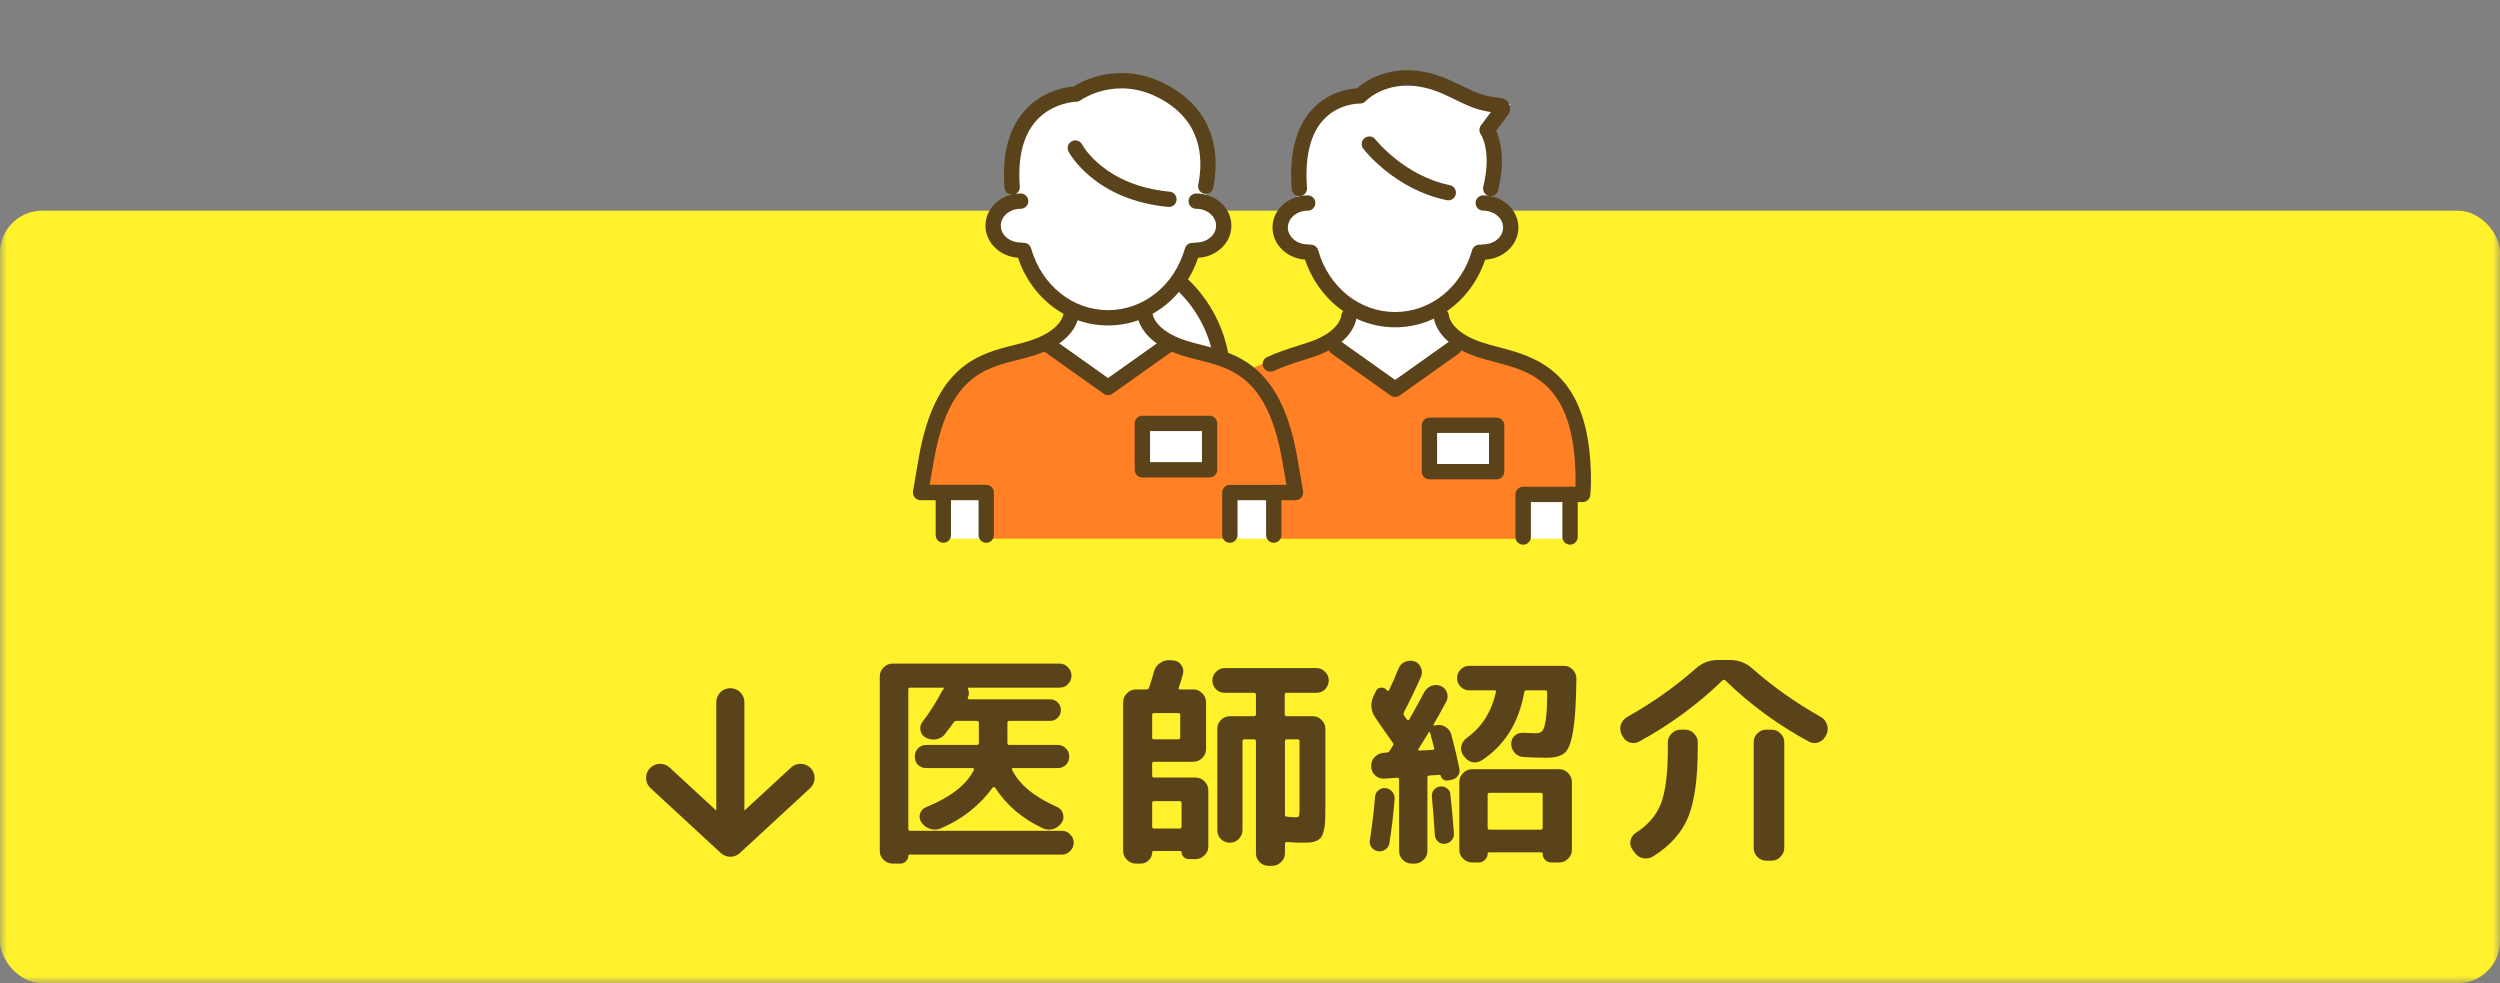 <svg width="178" height="70" viewBox="0 0 178 70" fill="none" xmlns="http://www.w3.org/2000/svg">
<rect x="0" y="0" width="178" height="70" fill="#808080" stroke="none"/>
<mask id="mask0_2282_1339" style="mask-type:alpha" maskUnits="userSpaceOnUse" x="0" y="0" width="178" height="70">
<rect width="178" height="70" fill="#D9D9D9"/>
</mask>
<g mask="url(#mask0_2282_1339)">
<rect y="15" width="178" height="55" rx="3" fill="#FFF12B"/>
<path d="M115.52 52.4L115.456 52.288C115.349 52.053 115.333 51.819 115.408 51.584C115.493 51.349 115.648 51.168 115.872 51.04C117.653 50.037 119.275 48.891 120.736 47.6C121.195 47.195 121.717 46.992 122.304 46.992H123.2C123.787 46.992 124.309 47.195 124.768 47.6C126.229 48.891 127.851 50.037 129.632 51.04C129.856 51.168 130.005 51.349 130.08 51.584C130.165 51.819 130.155 52.053 130.048 52.288L129.984 52.4C129.877 52.624 129.701 52.779 129.456 52.864C129.221 52.939 128.997 52.917 128.784 52.8C126.576 51.605 124.597 50.155 122.848 48.448C122.784 48.384 122.715 48.384 122.64 48.448C120.848 50.176 118.869 51.627 116.704 52.8C116.491 52.917 116.267 52.939 116.032 52.864C115.797 52.779 115.627 52.624 115.52 52.4ZM119.664 51.952H119.984C120.229 51.952 120.437 52.043 120.608 52.224C120.789 52.395 120.88 52.603 120.88 52.848V53.232C120.88 55.429 120.651 57.083 120.192 58.192C119.744 59.291 118.912 60.219 117.696 60.976C117.472 61.115 117.232 61.157 116.976 61.104C116.731 61.051 116.533 60.917 116.384 60.704L116.224 60.48C116.085 60.288 116.043 60.075 116.096 59.84C116.149 59.605 116.277 59.424 116.48 59.296C117.355 58.731 117.952 58.027 118.272 57.184C118.592 56.331 118.752 55.013 118.752 53.232V52.848C118.752 52.603 118.843 52.395 119.024 52.224C119.205 52.043 119.419 51.952 119.664 51.952ZM125.76 51.952H126.144C126.389 51.952 126.597 52.043 126.768 52.224C126.949 52.395 127.04 52.603 127.04 52.848V60.368C127.04 60.613 126.949 60.827 126.768 61.008C126.597 61.189 126.389 61.28 126.144 61.28H125.76C125.515 61.28 125.301 61.189 125.12 61.008C124.949 60.827 124.864 60.613 124.864 60.368V52.848C124.864 52.603 124.949 52.395 125.12 52.224C125.301 52.043 125.515 51.952 125.76 51.952Z" fill="#5A431A"/>
<path d="M111.344 47.408C111.6 47.408 111.813 47.499 111.984 47.68C112.155 47.861 112.24 48.08 112.24 48.336C112.219 50.032 112.139 51.275 112 52.064C111.872 52.853 111.675 53.365 111.408 53.6C111.141 53.835 110.72 53.952 110.144 53.952C109.76 53.952 109.211 53.936 108.496 53.904C108.251 53.893 108.043 53.803 107.872 53.632C107.701 53.451 107.611 53.237 107.6 52.992C107.589 52.757 107.664 52.56 107.824 52.4C107.995 52.24 108.197 52.165 108.432 52.176C109.008 52.197 109.328 52.208 109.392 52.208C109.584 52.208 109.728 52.149 109.824 52.032C109.92 51.915 110 51.643 110.064 51.216C110.128 50.789 110.16 50.144 110.16 49.28C110.16 49.195 110.117 49.152 110.032 49.152H108.672C108.597 49.152 108.549 49.195 108.528 49.28C108.144 51.456 107.131 53.077 105.488 54.144C105.264 54.283 105.029 54.32 104.784 54.256C104.549 54.181 104.357 54.032 104.208 53.808L104.16 53.744C104.032 53.541 103.995 53.328 104.048 53.104C104.112 52.869 104.245 52.677 104.448 52.528C105.504 51.771 106.192 50.688 106.512 49.28C106.533 49.195 106.501 49.152 106.416 49.152H104.608C104.373 49.152 104.171 49.067 104 48.896C103.829 48.725 103.744 48.523 103.744 48.288C103.744 48.043 103.829 47.835 104 47.664C104.171 47.493 104.373 47.408 104.608 47.408H111.344ZM104.816 61.408C104.571 61.408 104.357 61.317 104.176 61.136C103.995 60.965 103.904 60.757 103.904 60.512V55.68C103.904 55.435 103.995 55.221 104.176 55.04C104.357 54.859 104.571 54.768 104.816 54.768H111.024C111.269 54.768 111.477 54.859 111.648 55.04C111.829 55.221 111.92 55.435 111.92 55.68V60.512C111.92 60.757 111.829 60.965 111.648 61.136C111.477 61.317 111.269 61.408 111.024 61.408H110.464C110.293 61.408 110.144 61.349 110.016 61.232C109.899 61.115 109.84 60.965 109.84 60.784C109.84 60.72 109.808 60.688 109.744 60.688H106C105.947 60.688 105.92 60.72 105.92 60.784C105.92 60.955 105.856 61.099 105.728 61.216C105.611 61.344 105.461 61.408 105.28 61.408H104.816ZM105.92 56.592V58.928C105.92 59.024 105.963 59.072 106.048 59.072H109.712C109.797 59.072 109.84 59.024 109.84 58.928V56.592C109.84 56.496 109.797 56.448 109.712 56.448H106.048C105.963 56.448 105.92 56.496 105.92 56.592ZM98.944 53.456C98.965 53.424 99.003 53.365 99.056 53.28C99.109 53.195 99.147 53.136 99.168 53.104C99.221 53.029 99.221 52.955 99.168 52.88C99.019 52.667 98.8 52.357 98.512 51.952C98.224 51.536 98.037 51.264 97.952 51.136C97.6 50.645 97.547 50.123 97.792 49.568L97.952 49.232C98.027 49.061 98.155 48.971 98.336 48.96C98.517 48.949 98.661 49.019 98.768 49.168C98.789 49.189 98.811 49.2 98.832 49.2C98.864 49.189 98.885 49.173 98.896 49.152C99.141 48.64 99.365 48.128 99.568 47.616C99.653 47.392 99.803 47.232 100.016 47.136C100.24 47.029 100.469 47.013 100.704 47.088C100.928 47.163 101.083 47.312 101.168 47.536C101.264 47.76 101.264 47.979 101.168 48.192C100.795 49.045 100.395 49.877 99.968 50.688C99.925 50.795 99.925 50.875 99.968 50.928C99.989 50.971 100.027 51.029 100.08 51.104C100.133 51.179 100.165 51.221 100.176 51.232C100.197 51.253 100.224 51.269 100.256 51.28C100.288 51.28 100.315 51.264 100.336 51.232C100.581 50.805 100.939 50.155 101.408 49.28C101.525 49.067 101.696 48.917 101.92 48.832C102.144 48.747 102.368 48.752 102.592 48.848C102.805 48.944 102.949 49.099 103.024 49.312C103.099 49.525 103.083 49.739 102.976 49.952C102.539 50.763 102.235 51.307 102.064 51.584C102.053 51.627 102.075 51.653 102.128 51.664L102.208 51.648C102.453 51.584 102.683 51.616 102.896 51.744C103.12 51.872 103.264 52.053 103.328 52.288C103.541 53.067 103.733 53.872 103.904 54.704C103.947 54.896 103.915 55.072 103.808 55.232C103.701 55.381 103.552 55.477 103.36 55.52L103.104 55.568C102.987 55.589 102.875 55.568 102.768 55.504C102.661 55.429 102.597 55.333 102.576 55.216C102.565 55.184 102.539 55.168 102.496 55.168L101.76 55.216C101.675 55.216 101.632 55.264 101.632 55.36V60.592C101.632 60.837 101.541 61.045 101.36 61.216C101.179 61.397 100.965 61.488 100.72 61.488H100.512C100.267 61.488 100.053 61.397 99.872 61.216C99.701 61.045 99.616 60.837 99.616 60.592V55.504C99.616 55.419 99.568 55.376 99.472 55.376L98.56 55.44C98.315 55.451 98.101 55.376 97.92 55.216C97.739 55.045 97.643 54.837 97.632 54.592V54.56C97.621 54.304 97.701 54.085 97.872 53.904C98.053 53.723 98.267 53.621 98.512 53.6L98.736 53.584C98.821 53.584 98.891 53.541 98.944 53.456ZM100.992 53.328C100.971 53.349 100.965 53.376 100.976 53.408C100.997 53.429 101.024 53.44 101.056 53.44L102 53.392C102.096 53.392 102.133 53.349 102.112 53.264C101.984 52.752 101.888 52.384 101.824 52.16C101.813 52.139 101.792 52.128 101.76 52.128C101.739 52.128 101.723 52.139 101.712 52.16C101.36 52.747 101.12 53.136 100.992 53.328ZM98.64 60.48C98.48 60.597 98.304 60.64 98.112 60.608C97.92 60.576 97.765 60.48 97.648 60.32C97.541 60.171 97.504 60 97.536 59.808C97.707 58.699 97.829 57.675 97.904 56.736C97.915 56.544 97.995 56.389 98.144 56.272C98.293 56.144 98.464 56.091 98.656 56.112C98.848 56.133 99.003 56.219 99.12 56.368C99.248 56.507 99.307 56.672 99.296 56.864C99.221 57.888 99.099 58.944 98.928 60.032C98.896 60.224 98.8 60.373 98.64 60.48ZM102.08 56.256C102.197 56.107 102.347 56.021 102.528 56C102.709 55.979 102.875 56.021 103.024 56.128C103.173 56.235 103.253 56.373 103.264 56.544C103.371 57.504 103.456 58.437 103.52 59.344C103.531 59.536 103.472 59.701 103.344 59.84C103.227 59.979 103.072 60.059 102.88 60.08C102.699 60.101 102.533 60.048 102.384 59.92C102.245 59.792 102.171 59.637 102.16 59.456C102.117 58.667 102.048 57.765 101.952 56.752C101.931 56.571 101.973 56.405 102.08 56.256Z" fill="#5A431A"/>
<path d="M87.2 49.328C86.955 49.328 86.747 49.243 86.576 49.072C86.405 48.891 86.32 48.683 86.32 48.448C86.32 48.213 86.405 48.011 86.576 47.84C86.747 47.659 86.955 47.568 87.2 47.568H93.728C93.973 47.568 94.181 47.659 94.352 47.84C94.523 48.011 94.608 48.213 94.608 48.448C94.608 48.683 94.523 48.891 94.352 49.072C94.181 49.243 93.973 49.328 93.728 49.328H91.6C91.515 49.328 91.472 49.376 91.472 49.472V50.848C91.472 50.944 91.515 50.992 91.6 50.992H93.472C93.717 50.992 93.925 51.083 94.096 51.264C94.277 51.435 94.368 51.643 94.368 51.888V57.392C94.368 57.819 94.363 58.165 94.352 58.432C94.341 58.688 94.309 58.923 94.256 59.136C94.203 59.349 94.144 59.504 94.08 59.6C94.016 59.696 93.909 59.781 93.76 59.856C93.621 59.92 93.467 59.963 93.296 59.984C93.136 59.995 92.917 60 92.64 60C92.416 60 92.08 59.984 91.632 59.952C91.536 59.952 91.488 59.995 91.488 60.08V60.752C91.488 60.997 91.397 61.205 91.216 61.376C91.035 61.557 90.821 61.648 90.576 61.648H90.32C90.075 61.648 89.861 61.557 89.68 61.376C89.509 61.205 89.424 60.997 89.424 60.752V52.784C89.424 52.688 89.376 52.64 89.28 52.64H88.608C88.512 52.64 88.464 52.688 88.464 52.784V59.104C88.464 59.349 88.373 59.563 88.192 59.744C88.021 59.915 87.813 60 87.568 60C87.323 60 87.109 59.915 86.928 59.744C86.757 59.563 86.672 59.349 86.672 59.104V51.888C86.672 51.643 86.757 51.435 86.928 51.264C87.109 51.083 87.323 50.992 87.568 50.992H89.28C89.376 50.992 89.424 50.944 89.424 50.848V49.472C89.424 49.376 89.376 49.328 89.28 49.328H87.2ZM91.488 52.784V58C91.488 58.096 91.531 58.144 91.616 58.144C91.904 58.176 92.101 58.192 92.208 58.192C92.368 58.192 92.459 58.165 92.48 58.112C92.512 58.059 92.528 57.888 92.528 57.6V52.784C92.528 52.688 92.48 52.64 92.384 52.64H91.616C91.531 52.64 91.488 52.688 91.488 52.784ZM80.88 61.488C80.635 61.488 80.421 61.397 80.24 61.216C80.059 61.045 79.968 60.837 79.968 60.592V50C79.968 49.755 80.059 49.541 80.24 49.36C80.421 49.179 80.635 49.088 80.88 49.088H81.632C81.717 49.088 81.776 49.051 81.808 48.976C81.968 48.507 82.091 48.107 82.176 47.776C82.251 47.531 82.395 47.339 82.608 47.2C82.821 47.051 83.056 46.987 83.312 47.008L83.552 47.024C83.797 47.045 83.984 47.157 84.112 47.36C84.251 47.552 84.288 47.765 84.224 48C84.117 48.395 84.016 48.72 83.92 48.976C83.899 49.051 83.931 49.088 84.016 49.088H84.96C85.205 49.088 85.419 49.179 85.6 49.36C85.781 49.541 85.872 49.755 85.872 50V53.328C85.872 53.573 85.781 53.787 85.6 53.968C85.419 54.149 85.205 54.24 84.96 54.24H82.16C82.075 54.24 82.032 54.288 82.032 54.384V55.232C82.032 55.317 82.075 55.36 82.16 55.36H85.12C85.365 55.36 85.579 55.451 85.76 55.632C85.941 55.813 86.032 56.027 86.032 56.272V60.272C86.032 60.517 85.941 60.725 85.76 60.896C85.579 61.077 85.365 61.168 85.12 61.168H84.64C84.501 61.168 84.379 61.115 84.272 61.008C84.176 60.912 84.128 60.795 84.128 60.656C84.128 60.613 84.107 60.592 84.064 60.592H82.144C82.069 60.592 82.032 60.629 82.032 60.704C82.032 60.917 81.952 61.099 81.792 61.248C81.632 61.408 81.445 61.488 81.232 61.488H80.88ZM82.032 50.912V52.512C82.032 52.597 82.075 52.64 82.16 52.64H83.888C83.984 52.64 84.032 52.597 84.032 52.512V50.912C84.032 50.816 83.984 50.768 83.888 50.768H82.16C82.075 50.768 82.032 50.816 82.032 50.912ZM82.032 57.184V58.848C82.032 58.944 82.075 58.992 82.16 58.992H84C84.085 58.992 84.128 58.944 84.128 58.848V57.184C84.128 57.088 84.085 57.04 84 57.04H82.16C82.075 57.04 82.032 57.088 82.032 57.184Z" fill="#5A431A"/>
<path d="M63.552 61.488C63.307 61.488 63.093 61.397 62.912 61.216C62.731 61.045 62.64 60.837 62.64 60.592V48.16C62.64 47.915 62.731 47.701 62.912 47.52C63.093 47.339 63.307 47.248 63.552 47.248H75.44C75.675 47.248 75.872 47.333 76.032 47.504C76.203 47.675 76.288 47.877 76.288 48.112C76.288 48.347 76.203 48.549 76.032 48.72C75.872 48.88 75.675 48.96 75.44 48.96H68.992C68.928 48.96 68.907 49.003 68.928 49.088C69.013 49.28 69.008 49.472 68.912 49.664C68.891 49.685 68.891 49.712 68.912 49.744C68.933 49.776 68.96 49.792 68.992 49.792H74.768C74.981 49.792 75.163 49.867 75.312 50.016C75.461 50.165 75.536 50.347 75.536 50.56C75.536 50.773 75.461 50.955 75.312 51.104C75.163 51.253 74.981 51.328 74.768 51.328H71.856C71.771 51.328 71.728 51.376 71.728 51.472V52.912C71.728 52.997 71.771 53.04 71.856 53.04H75.296C75.531 53.04 75.728 53.12 75.888 53.28C76.048 53.44 76.128 53.637 76.128 53.872C76.128 54.107 76.048 54.304 75.888 54.464C75.728 54.613 75.531 54.688 75.296 54.688H72.144C72.048 54.688 72.021 54.731 72.064 54.816C72.576 55.861 73.643 56.741 75.264 57.456C75.477 57.552 75.616 57.712 75.68 57.936C75.755 58.16 75.728 58.368 75.6 58.56C75.451 58.784 75.248 58.939 74.992 59.024C74.747 59.099 74.501 59.083 74.256 58.976C72.816 58.315 71.68 57.349 70.848 56.08C70.827 56.059 70.8 56.048 70.768 56.048C70.736 56.037 70.709 56.043 70.688 56.064C69.749 57.355 68.507 58.331 66.96 58.992C66.715 59.088 66.464 59.093 66.208 59.008C65.952 58.923 65.749 58.768 65.6 58.544C65.472 58.352 65.44 58.149 65.504 57.936C65.579 57.712 65.723 57.557 65.936 57.472C67.685 56.757 68.821 55.872 69.344 54.816C69.365 54.795 69.365 54.768 69.344 54.736C69.323 54.704 69.296 54.688 69.264 54.688H65.952C65.717 54.688 65.52 54.613 65.36 54.464C65.211 54.304 65.136 54.107 65.136 53.872C65.136 53.637 65.211 53.44 65.36 53.28C65.52 53.12 65.717 53.04 65.952 53.04H69.552C69.648 53.04 69.696 52.997 69.696 52.912V51.472C69.696 51.376 69.648 51.328 69.552 51.328H68.096C68.011 51.328 67.941 51.371 67.888 51.456C67.76 51.637 67.557 51.909 67.28 52.272C67.12 52.475 66.907 52.597 66.64 52.64C66.384 52.683 66.139 52.64 65.904 52.512C65.701 52.405 65.579 52.235 65.536 52C65.493 51.765 65.547 51.557 65.696 51.376C66.229 50.672 66.683 49.957 67.056 49.232C67.056 49.221 67.099 49.163 67.184 49.056C67.227 48.992 67.205 48.96 67.12 48.96H64.8C64.715 48.96 64.672 49.003 64.672 49.088V59.008C64.672 59.104 64.715 59.152 64.8 59.152H75.6C75.835 59.152 76.032 59.237 76.192 59.408C76.363 59.568 76.448 59.765 76.448 60C76.448 60.235 76.363 60.432 76.192 60.592C76.032 60.763 75.835 60.848 75.6 60.848H64.752C64.699 60.848 64.672 60.88 64.672 60.944C64.672 61.093 64.613 61.221 64.496 61.328C64.389 61.435 64.261 61.488 64.112 61.488H63.552Z" fill="#5A431A"/>
<path d="M57 55.385L52 60L47 55.385M52 59.359L52 50" stroke="#5A431A" stroke-width="2" stroke-linecap="round" stroke-linejoin="round"/>
<path d="M74.084 24.449L74.977 23.819C75.67 23.327 75.913 22.822 75.995 22.566L76.237 21.804L76.991 22.072C77.602 22.29 78.243 22.399 78.896 22.399C79.548 22.399 80.189 22.29 80.801 22.072L81.554 21.804L81.797 22.566C81.879 22.822 82.119 23.327 82.815 23.819L83.707 24.449L78.896 27.863L74.084 24.449Z" fill="white"/>
<path d="M99.332 22.989C96.515 22.989 94.056 21.078 93.164 18.213L93.06 18.174C91.876 18.15 90.923 17.274 90.923 16.201C90.923 15.352 91.521 14.61 92.4 14.34L92.293 13.442C92.105 10.991 92.583 9.144 93.715 7.954C94.867 6.745 96.324 6.614 96.742 6.603C97.048 6.311 98.227 5.323 100.194 5.323C101.174 5.323 102.2 5.571 103.246 6.06C103.502 6.18 103.729 6.289 103.936 6.39C104.823 6.818 105.347 7.072 106.278 7.219L107.55 7.419L106.158 9.272C106.395 9.695 106.955 11.032 106.362 13.477L106.207 14.31C107.146 14.55 107.798 15.325 107.798 16.204C107.798 17.277 106.843 18.155 105.658 18.177L105.497 18.235C104.599 21.089 102.146 22.994 99.335 22.994L99.332 22.989Z" fill="white"/>
<path d="M86.03 25.48C85.814 25.423 85.601 25.369 85.394 25.317C84.952 25.205 84.542 25.101 84.147 24.97C81.728 24.165 81.36 22.844 81.305 22.484L81.3 22.462L81.254 21.913L81.688 21.671C82.307 21.324 82.864 20.857 83.347 20.29L83.882 19.656L84.477 20.232C85.162 20.895 86.398 22.339 86.98 24.539L87.323 25.83L86.032 25.483L86.03 25.48Z" fill="white"/>
<path d="M78.893 22.855C76.076 22.855 73.617 20.945 72.725 18.079L72.621 18.041C71.437 18.016 70.481 17.143 70.481 16.067C70.481 15.241 71.055 14.506 71.912 14.22L71.832 13.36C71.655 11.043 72.124 9.261 73.227 8.046C74.485 6.665 76.175 6.496 76.532 6.474C76.835 6.275 78.091 5.519 79.845 5.519C80.831 5.519 81.802 5.756 82.736 6.223C85.508 7.61 86.696 10.115 86.073 13.278L86.065 13.316L85.803 14.184C86.731 14.438 87.353 15.194 87.353 16.067C87.353 17.143 86.398 18.019 85.214 18.041L85.055 18.098C84.157 20.953 81.704 22.858 78.893 22.858V22.855Z" fill="white"/>
<path d="M94.256 24.394L95.014 23.75C95.647 23.213 95.784 22.691 95.808 22.547L95.986 21.553L96.9 21.984C97.67 22.347 98.489 22.533 99.332 22.533C100.175 22.533 100.994 22.347 101.764 21.984L102.678 21.553L102.855 22.547C102.883 22.694 103.016 23.213 103.65 23.75L104.408 24.394L99.332 27.997L94.256 24.394Z" fill="white"/>
<path d="M70.449 34.839H66.936V38.352H70.449V34.839Z" fill="white"/>
<path d="M90.918 34.839H87.34V38.352H90.918V34.839Z" fill="white"/>
<path d="M69.993 38.354V35.297H65.277L65.43 34.394C65.498 33.998 65.596 33.422 65.727 32.672C66.843 26.247 69.734 25.519 72.283 24.877C72.711 24.771 73.115 24.667 73.497 24.542C73.688 24.479 73.871 24.408 74.054 24.329L74.463 24.151L74.862 24.446L78.896 27.309L82.97 24.416L83.328 24.151L83.737 24.329C83.92 24.408 84.103 24.476 84.294 24.542C84.676 24.67 85.08 24.771 85.508 24.877C86.638 25.161 87.916 25.483 89.048 26.387L89.062 26.395L89.108 26.436C90.596 27.656 91.535 29.637 92.061 32.672C92.192 33.422 92.291 33.998 92.359 34.394L92.512 35.297H87.796V38.354H69.993ZM85.896 33.221V30.374H81.565V33.221H85.896Z" fill="#FF8025"/>
<path d="M86.352 29.918H81.109V33.676H86.352V29.918Z" fill="white"/>
<path d="M112.017 34.973H108.218V38.354H112.017V34.973Z" fill="white"/>
<path d="M90.462 38.354V34.842H91.971C91.911 34.487 91.791 33.783 91.611 32.748C91.174 30.238 90.429 28.447 89.329 27.274L88.573 26.466L90.372 25.704C91.123 25.358 91.884 25.117 92.621 24.883L92.648 24.875C92.864 24.806 93.071 24.741 93.273 24.673C93.631 24.555 93.961 24.413 94.256 24.258L95.006 23.859L95.309 24.585L99.332 27.44L103.355 24.585L103.658 23.859L104.408 24.258C104.703 24.416 105.033 24.555 105.391 24.673C105.754 24.793 106.147 24.896 106.562 25.006C109.059 25.663 112.476 26.561 112.907 32.828C112.967 33.682 112.959 34.309 112.945 34.689L112.915 35.431H108.674V38.357H90.465L90.462 38.354ZM106.332 33.354V30.508H102.001V33.354H106.332Z" fill="#FF8025"/>
<path d="M106.791 30.052H101.548V33.81H106.791V30.052Z" fill="white"/>
<path d="M78.893 23.172C75.872 23.172 73.249 21.087 72.365 17.983C72.283 17.694 72.449 17.391 72.741 17.309C73.031 17.227 73.334 17.394 73.415 17.686C74.166 20.314 76.366 22.083 78.893 22.083C81.42 22.083 83.623 20.317 84.37 17.686C84.452 17.397 84.755 17.227 85.045 17.309C85.334 17.391 85.503 17.694 85.421 17.983C84.537 21.087 81.914 23.172 78.893 23.172Z" fill="#5A431A"/>
<path d="M72.062 13.876C71.778 13.876 71.54 13.658 71.519 13.371C71.333 10.964 71.835 9.097 73.011 7.814C74.27 6.442 75.904 6.201 76.434 6.16C77.067 5.762 79.698 4.346 82.883 5.937C86.827 7.91 86.769 11.439 86.385 13.366C86.325 13.66 86.038 13.854 85.743 13.794C85.448 13.734 85.255 13.447 85.315 13.153C85.71 11.171 85.528 8.478 82.397 6.914C79.417 5.424 77.032 7.072 76.931 7.143C76.841 7.208 76.729 7.244 76.62 7.244C76.606 7.244 74.971 7.288 73.808 8.565C72.853 9.613 72.452 11.201 72.61 13.287C72.632 13.587 72.408 13.849 72.108 13.873C72.094 13.873 72.081 13.873 72.064 13.873L72.062 13.876Z" fill="#5A431A"/>
<path d="M83.232 14.733C83.216 14.733 83.2 14.733 83.18 14.733C77.962 14.244 76.158 10.937 76.082 10.797C75.94 10.53 76.044 10.2 76.308 10.06C76.576 9.918 76.906 10.022 77.045 10.287C77.108 10.404 78.677 13.218 83.279 13.647C83.579 13.674 83.8 13.941 83.773 14.242C83.746 14.525 83.508 14.736 83.23 14.736L83.232 14.733Z" fill="#5A431A"/>
<path d="M86.906 25.783C86.649 25.783 86.42 25.601 86.371 25.339C85.79 22.238 83.672 20.541 83.65 20.521C83.412 20.336 83.371 19.992 83.56 19.755C83.745 19.517 84.089 19.476 84.327 19.665C84.428 19.744 86.788 21.64 87.446 25.137C87.501 25.431 87.307 25.718 87.01 25.773C86.977 25.778 86.941 25.781 86.909 25.781L86.906 25.783Z" fill="#5A431A"/>
<path d="M78.893 28.131C78.781 28.131 78.672 28.098 78.576 28.03L74.365 25.041C74.12 24.866 74.062 24.525 74.237 24.28C74.412 24.034 74.753 23.977 74.998 24.151L78.893 26.916L82.787 24.151C83.033 23.977 83.374 24.034 83.549 24.28C83.724 24.525 83.666 24.866 83.421 25.041L79.21 28.03C79.114 28.098 79.005 28.131 78.893 28.131Z" fill="#5A431A"/>
<path d="M86.123 33.996H81.336C81.035 33.996 80.79 33.75 80.79 33.45V30.147C80.79 29.847 81.035 29.602 81.336 29.602H86.123C86.423 29.602 86.668 29.847 86.668 30.147V33.45C86.668 33.75 86.423 33.996 86.123 33.996ZM81.884 32.904H85.579V30.693H81.884V32.904Z" fill="#5A431A"/>
<path d="M70.219 38.646C69.919 38.646 69.674 38.401 69.674 38.1V35.614H65.547C65.386 35.614 65.233 35.543 65.129 35.42C65.026 35.297 64.982 35.136 65.007 34.978C65.007 34.978 65.14 34.168 65.411 32.615C66.562 25.988 69.69 25.199 72.204 24.566C72.624 24.46 73.022 24.359 73.394 24.236C75.58 23.507 75.713 22.396 75.719 22.35C75.733 22.05 75.984 21.829 76.289 21.837C76.59 21.851 76.824 22.113 76.811 22.413C76.808 22.489 76.693 24.288 73.74 25.27C73.331 25.407 72.913 25.513 72.471 25.622C70.037 26.236 67.52 26.87 66.489 32.8C66.358 33.551 66.259 34.127 66.191 34.52H70.219C70.52 34.52 70.765 34.765 70.765 35.066V38.098C70.765 38.398 70.52 38.644 70.219 38.644V38.646Z" fill="#5A431A"/>
<path d="M87.566 38.646C87.266 38.646 87.02 38.401 87.02 38.1V35.068C87.02 34.768 87.266 34.522 87.566 34.522H91.595C91.526 34.127 91.428 33.551 91.297 32.803C90.266 26.875 87.749 26.239 85.315 25.625C84.873 25.513 84.455 25.41 84.046 25.273C81.095 24.291 80.981 22.489 80.975 22.416C80.962 22.115 81.194 21.859 81.497 21.845C81.794 21.834 82.045 22.058 82.067 22.353C82.075 22.421 82.231 23.515 84.392 24.236C84.763 24.359 85.162 24.46 85.582 24.566C88.096 25.199 91.221 25.988 92.375 32.615C92.645 34.168 92.779 34.978 92.779 34.978C92.806 35.136 92.76 35.297 92.656 35.42C92.553 35.543 92.4 35.614 92.239 35.614H88.112V38.1C88.112 38.401 87.867 38.646 87.566 38.646Z" fill="#5A431A"/>
<path d="M67.165 38.646C66.865 38.646 66.62 38.401 66.62 38.1V35.068C66.62 34.768 66.865 34.522 67.165 34.522C67.466 34.522 67.711 34.768 67.711 35.068V38.1C67.711 38.401 67.466 38.646 67.165 38.646Z" fill="#5A431A"/>
<path d="M90.691 38.646C90.391 38.646 90.145 38.401 90.145 38.1V35.068C90.145 34.768 90.391 34.522 90.691 34.522C90.992 34.522 91.237 34.768 91.237 35.068V38.1C91.237 38.401 90.992 38.646 90.691 38.646Z" fill="#5A431A"/>
<path d="M72.67 18.357C71.289 18.357 70.165 17.328 70.165 16.068C70.165 14.807 71.289 13.775 72.67 13.775C72.971 13.775 73.216 14.021 73.216 14.321C73.216 14.621 72.971 14.867 72.67 14.867C71.89 14.867 71.257 15.404 71.257 16.068C71.257 16.731 71.89 17.266 72.67 17.266C72.971 17.266 73.216 17.511 73.216 17.811C73.216 18.112 72.971 18.357 72.67 18.357Z" fill="#5A431A"/>
<path d="M85.17 18.357C84.87 18.357 84.624 18.112 84.624 17.811C84.624 17.511 84.87 17.266 85.17 17.266C85.951 17.266 86.584 16.728 86.584 16.068C86.584 15.407 85.951 14.867 85.17 14.867C84.87 14.867 84.624 14.621 84.624 14.321C84.624 14.021 84.87 13.775 85.17 13.775C86.551 13.775 87.675 14.804 87.675 16.068C87.675 17.331 86.551 18.357 85.17 18.357Z" fill="#5A431A"/>
<path d="M99.332 23.305C96.311 23.305 93.688 21.22 92.804 18.117C92.722 17.828 92.888 17.525 93.18 17.443C93.47 17.361 93.773 17.528 93.855 17.82C94.602 20.448 96.805 22.216 99.332 22.216C101.859 22.216 104.062 20.451 104.81 17.82C104.891 17.53 105.194 17.361 105.484 17.443C105.773 17.525 105.942 17.828 105.86 18.117C104.976 21.22 102.353 23.305 99.332 23.305Z" fill="#5A431A"/>
<path d="M99.332 28.264C99.22 28.264 99.111 28.232 99.015 28.163L94.804 25.175C94.559 25 94.501 24.659 94.676 24.413C94.851 24.168 95.192 24.11 95.437 24.285L99.332 27.05L103.227 24.285C103.472 24.11 103.813 24.168 103.988 24.413C104.163 24.659 104.105 25 103.86 25.175L99.649 28.163C99.553 28.232 99.444 28.264 99.332 28.264Z" fill="#5A431A"/>
<path d="M106.562 34.129H101.775C101.474 34.129 101.229 33.884 101.229 33.584V30.281C101.229 29.981 101.474 29.735 101.775 29.735H106.562C106.862 29.735 107.107 29.981 107.107 30.281V33.584C107.107 33.884 106.862 34.129 106.562 34.129ZM102.32 33.038H106.016V30.827H102.32V33.038Z" fill="#5A431A"/>
<path d="M90.448 26.463C90.241 26.463 90.044 26.346 89.952 26.146C89.826 25.874 89.946 25.549 90.219 25.423C91.008 25.06 91.816 24.804 92.528 24.58C92.752 24.509 92.967 24.441 93.175 24.372C95.361 23.644 95.495 22.533 95.5 22.487C95.514 22.186 95.765 21.963 96.07 21.974C96.371 21.987 96.606 22.249 96.592 22.549C96.589 22.626 96.475 24.424 93.522 25.407C93.309 25.478 93.088 25.549 92.858 25.62C92.143 25.846 91.406 26.078 90.678 26.414C90.604 26.447 90.525 26.463 90.448 26.463Z" fill="#5A431A"/>
<path d="M108.445 38.78C108.145 38.78 107.899 38.534 107.899 38.234V35.202C107.899 34.902 108.145 34.656 108.445 34.656H112.17C112.187 34.282 112.189 33.687 112.135 32.879C111.742 27.167 108.884 26.417 106.365 25.753C105.937 25.642 105.533 25.535 105.148 25.407C102.198 24.424 102.083 22.623 102.078 22.549C102.064 22.249 102.296 21.992 102.599 21.979C102.899 21.968 103.147 22.192 103.169 22.486C103.177 22.555 103.33 23.649 105.495 24.372C105.847 24.49 106.234 24.591 106.646 24.7C109.236 25.382 112.782 26.313 113.229 32.806C113.341 34.413 113.229 35.243 113.226 35.276C113.188 35.546 112.959 35.748 112.686 35.748H108.999V38.234C108.999 38.534 108.753 38.78 108.453 38.78H108.445Z" fill="#5A431A"/>
<path d="M111.788 38.78C111.488 38.78 111.242 38.534 111.242 38.234V35.202C111.242 34.902 111.488 34.656 111.788 34.656C112.088 34.656 112.334 34.902 112.334 35.202V38.234C112.334 38.534 112.088 38.78 111.788 38.78Z" fill="#5A431A"/>
<path d="M93.109 18.491C91.728 18.491 90.604 17.462 90.604 16.198C90.604 14.935 91.728 13.909 93.109 13.909C93.41 13.909 93.655 14.154 93.655 14.454C93.655 14.755 93.41 15 93.109 15C92.329 15 91.696 15.538 91.696 16.198C91.696 16.859 92.329 17.399 93.109 17.399C93.41 17.399 93.655 17.645 93.655 17.945C93.655 18.245 93.41 18.491 93.109 18.491Z" fill="#5A431A"/>
<path d="M105.606 18.491C105.306 18.491 105.061 18.245 105.061 17.945C105.061 17.645 105.306 17.399 105.606 17.399C106.387 17.399 107.02 16.862 107.02 16.198C107.02 15.535 106.387 15 105.606 15C105.306 15 105.061 14.755 105.061 14.454C105.061 14.154 105.306 13.909 105.606 13.909C106.987 13.909 108.112 14.938 108.112 16.198C108.112 17.459 106.987 18.491 105.606 18.491Z" fill="#5A431A"/>
<path d="M106.139 13.969C106.095 13.969 106.054 13.963 106.01 13.952C105.718 13.881 105.538 13.587 105.609 13.295C106.231 10.729 105.448 9.594 105.44 9.583C105.301 9.389 105.298 9.122 105.44 8.931L106.152 7.981C105.107 7.817 104.512 7.531 103.611 7.094C103.401 6.993 103.172 6.881 102.913 6.761C99.313 5.077 97.315 7.116 97.231 7.203C97.124 7.315 96.971 7.38 96.813 7.375C96.799 7.375 95.35 7.35 94.272 8.486C93.298 9.512 92.891 11.158 93.06 13.382C93.082 13.682 92.858 13.944 92.558 13.969C92.255 13.993 91.996 13.767 91.971 13.466C91.775 10.909 92.288 8.977 93.494 7.719C94.632 6.532 96.046 6.324 96.608 6.291C97.255 5.721 99.627 4.018 103.374 5.773C103.639 5.896 103.873 6.01 104.086 6.114C105.126 6.616 105.601 6.845 106.829 6.971C107.127 7.001 107.383 7.2 107.481 7.479C107.574 7.738 107.517 8.019 107.337 8.224L106.523 9.307C106.807 9.921 107.211 11.3 106.665 13.554C106.605 13.805 106.382 13.971 106.136 13.971L106.139 13.969Z" fill="#5A431A"/>
<path d="M103.115 14.261C103.079 14.261 103.041 14.258 103.006 14.25C99.335 13.497 97.157 10.71 97.067 10.59C96.884 10.352 96.928 10.009 97.168 9.826C97.408 9.643 97.749 9.687 97.932 9.927C97.959 9.96 99.971 12.514 103.227 13.183C103.521 13.243 103.712 13.532 103.652 13.827C103.6 14.086 103.371 14.264 103.117 14.264L103.115 14.261Z" fill="#5A431A"/>
</g>
</svg>

